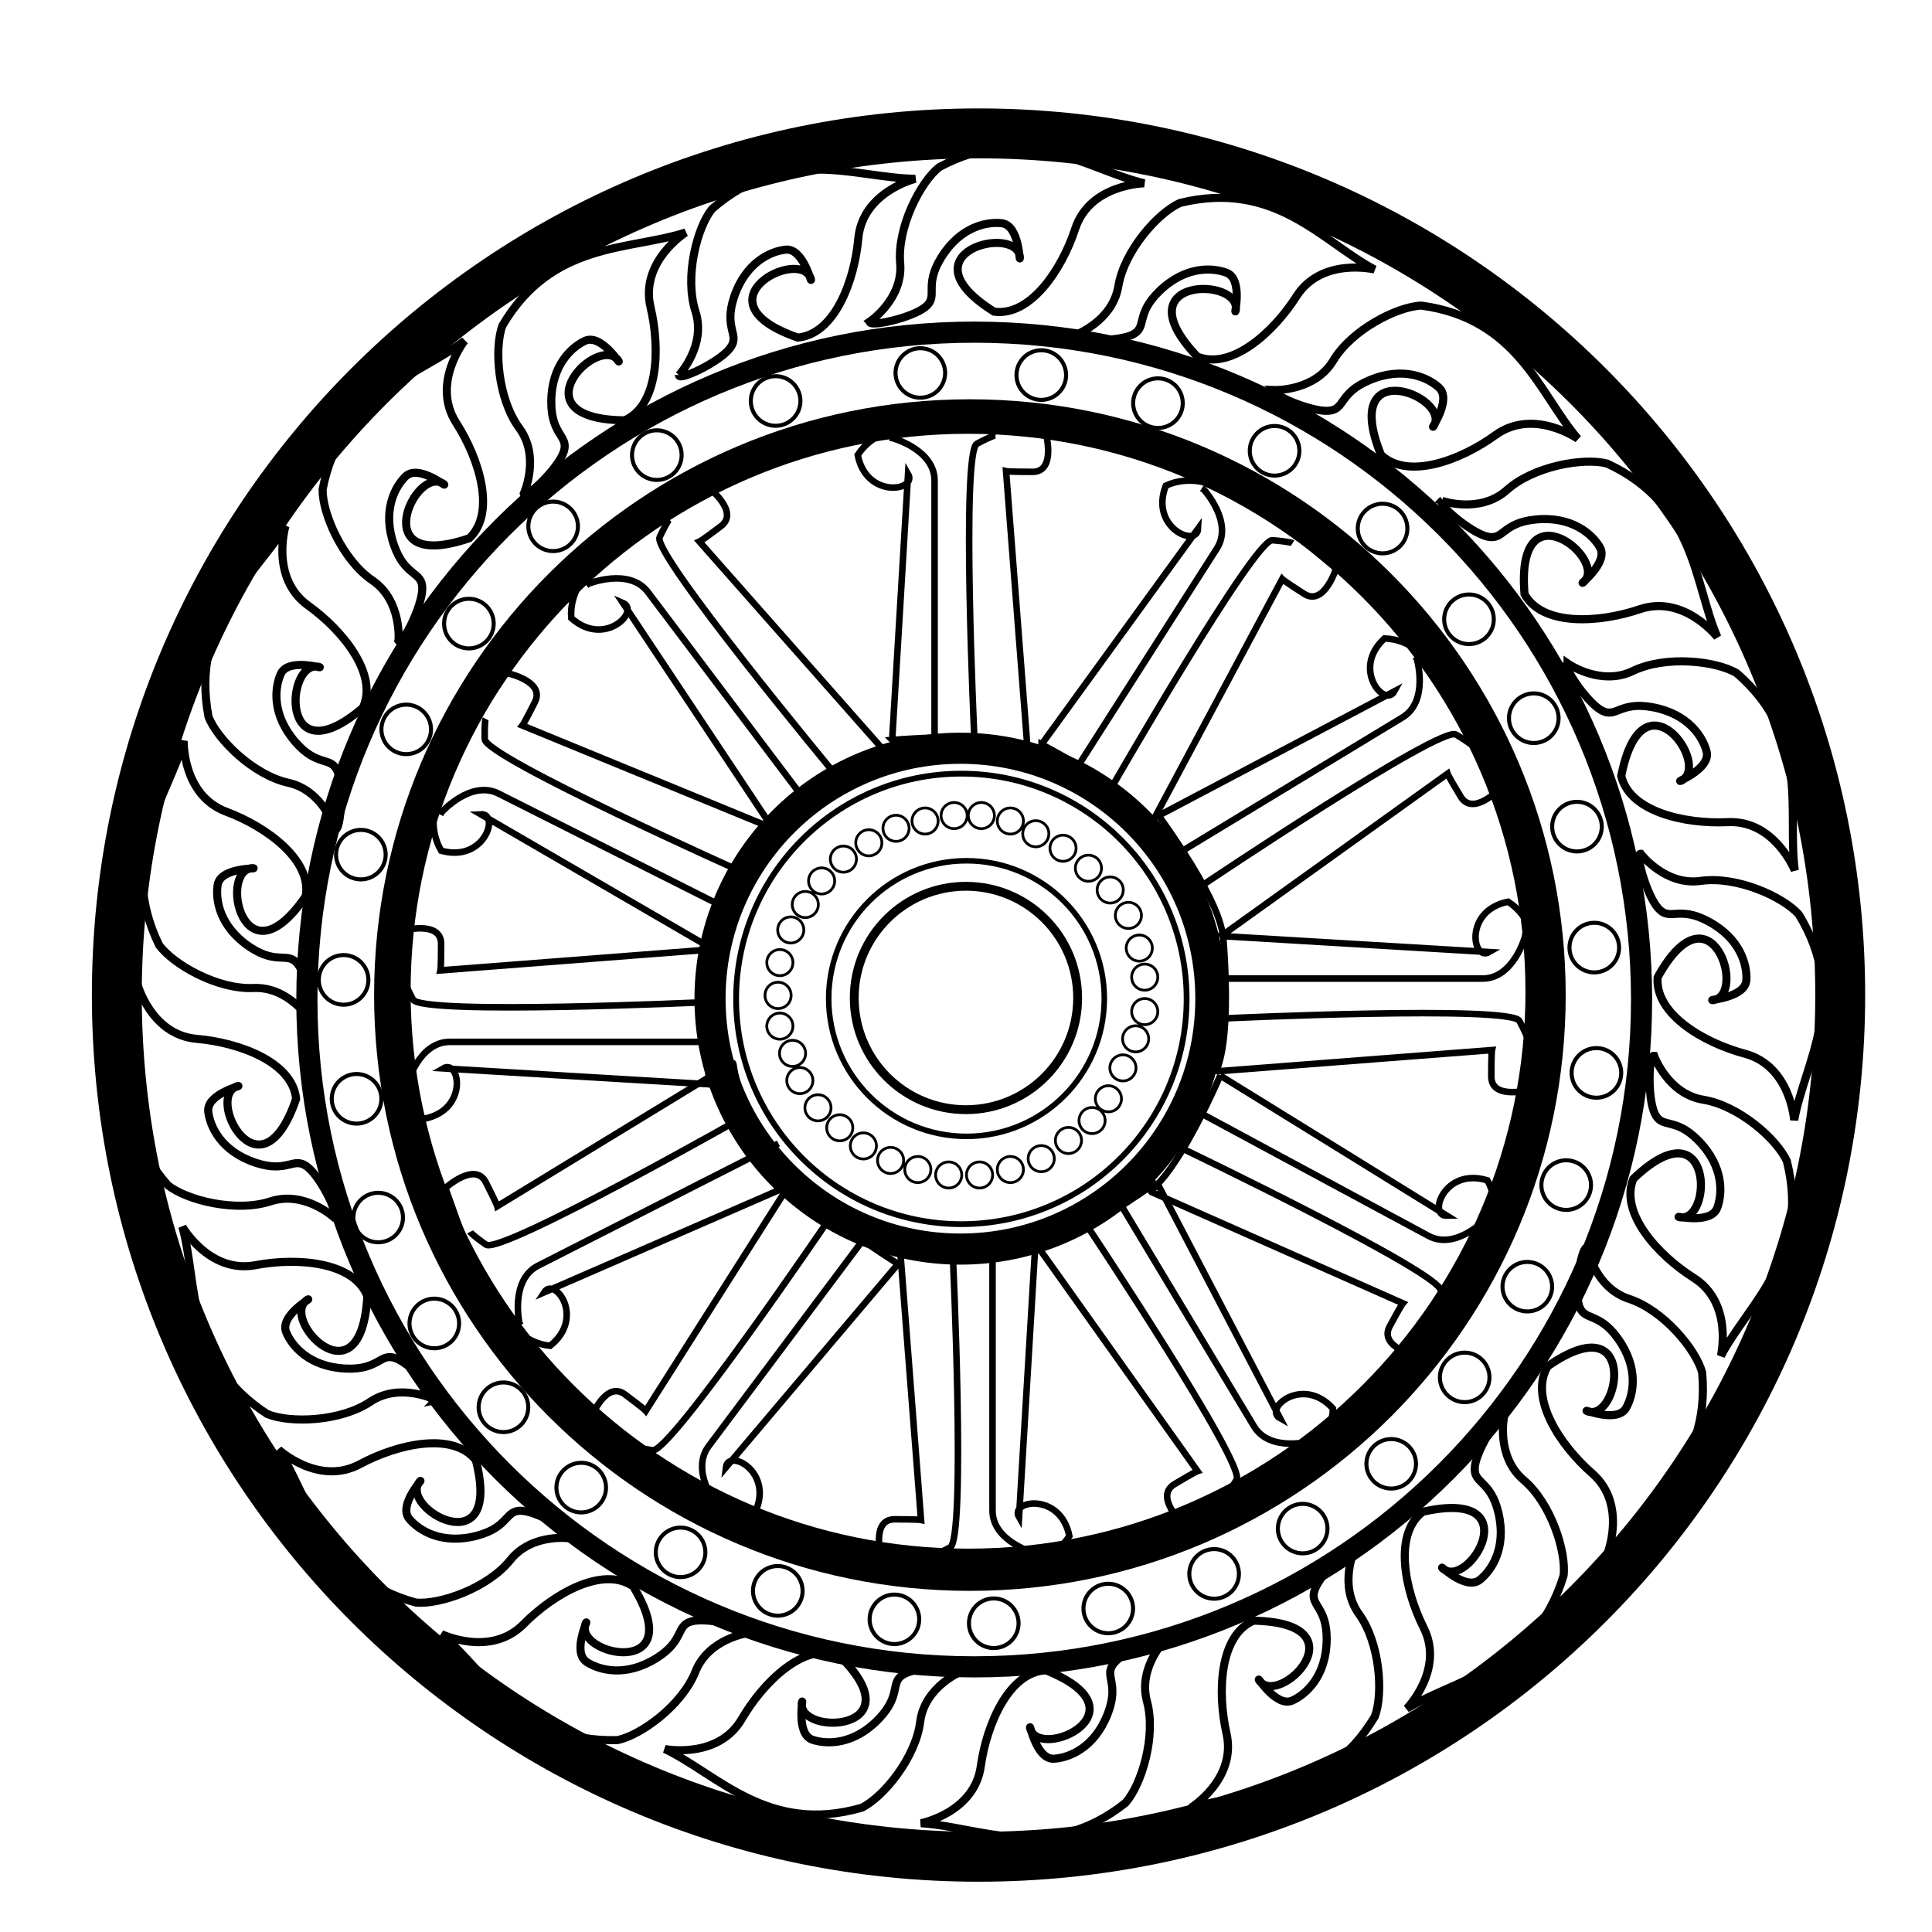 <svg xmlns="http://www.w3.org/2000/svg" viewBox="0 0 500 500"><path d="M476.246 257.525c0 123.164-99.845 223.005-223.005 223.005-123.164 0-223.006-99.845-223.006-223.005 0-123.164 99.845-223.006 223.006-223.006 123.164 0 223.005 99.845 223.005 223.006z" stroke-linejoin="round" stroke="#000" stroke-linecap="round" stroke-width="12.915" fill="none"/><path d="M402.788 257.525c0 83.826-67.955 151.779-151.78 151.779-83.826 0-151.779-67.955-151.779-151.78s67.955-151.779 151.78-151.779 151.779 67.955 151.779 151.78z" stroke-linejoin="round" stroke="#000" stroke-linecap="round" stroke-width="4.824" fill="none"/><path d="M424.836 258.673c0 95.383-77.324 172.708-172.709 172.708-95.383 0-172.708-77.323-172.708-172.708 0-95.384 77.323-172.709 172.708-172.709 95.384 0 172.709 77.324 172.709 172.709z" stroke-linejoin="round" stroke="#000" stroke-linecap="round" stroke-width="5.472" fill="none"/><path d="M135.554 127.754s4.348-9.487-1.186-16.997-6.504-20.618-4.348-26.484c12.806-21.844 32.931-19.411 47.435-24.112 0 0-11.897 7.52-9.092 19.37 2.548 10.76 2 25.411-6.72 29.25-28.745-.3-6.705-22.787-1.581-15.416.79 1.581-4.372-7.166-8.696-5.139-3.454 1.619-8.689 6.322-8.697 15.812-.007 8.839 4.744 8.696 3.163 13.044-1.581 4.348-9.882 12.254-10.278 10.672zM175.716 97.084s7.132-7.618 4.265-16.495c-2.866-8.878.37-21.616 4.275-26.496 19.073-16.655 37.388-7.966 52.633-7.825 0 0-13.667 3.358-14.764 15.486-.997 11.013-6.163 24.734-15.65 25.61-27.165-9.401.867-23.738 3.39-15.122.248 1.75-1.874-8.182-6.618-7.631-3.79.44-10.245 3.24-13.262 12.237-2.81 8.38 1.74 9.751-1.138 13.374-2.878 3.622-13.258 8.487-13.13 6.862zM225.105 83.227s8.66-5.822 7.86-15.117c-.8-9.295 5.213-20.982 10.114-24.86 22.324-11.949 38.22.63 53.046 4.19 0 0-14.072.204-17.865 11.776-3.443 10.508-11.558 22.72-20.998 21.443-24.362-15.26 6.174-22.938 6.697-13.975-.15 1.762.011-8.393-4.736-8.922-3.79-.421-10.71.858-15.67 8.949-4.62 7.535-.493 9.893-4.111 12.777-3.618 2.884-14.825 5.295-14.337 3.74zM278.054 86.787s9.834-3.491 11.365-12.694c1.531-9.202 10.257-19.03 15.967-21.572 24.591-6.035 36.87 10.095 50.347 17.222 0 0-13.683-3.293-20.228 6.975-5.944 9.326-16.835 19.14-25.664 15.562-19.813-20.828 11.673-20.688 9.956-11.876-.583 1.669 2.094-8.129-2.373-9.818-3.568-1.35-10.589-1.828-17.401 4.779-6.345 6.153-2.933 9.462-7.153 11.358-4.22 1.895-15.675 1.45-14.817.065zM329.827 100.951s10.43.355 15.226-7.646c4.797-8.002 16.518-13.95 22.762-14.222 25.092 3.396 30.606 22.903 40.534 34.473 0 0-11.524-8.078-21.376-.922-8.948 6.499-22.678 11.64-29.58 5.075-10.803-26.638 18.441-14.971 13.615-7.401-1.154 1.339 4.926-6.796 1.389-10.005-2.825-2.563-9.182-5.58-17.942-1.93-8.159 3.4-6.196 7.73-10.818 7.947-4.621.217-15.116-4.395-13.809-5.369zM373.177 129.619s9.858 3.425 16.808-2.8c6.95-6.224 19.905-8.437 25.95-6.85 22.963 10.668 22.459 30.934 28.52 44.923 0 0-8.618-11.127-20.147-7.206-10.47 3.56-25.105 4.41-29.758-3.904-2.438-28.643 22.046-8.845 15.196-3.042-1.499.938 6.716-5.034 4.287-9.146-1.94-3.284-7.12-8.047-16.568-7.151-8.8.834-8.205 5.55-12.684 4.39-4.48-1.16-13.139-8.67-11.603-9.214zM405.69 171.698s8.532 6.01 16.927 1.942c8.396-4.068 21.46-2.625 26.833.567 19.135 16.583 13.063 35.925 15.034 51.042 0 0-5.218-13.07-17.38-12.48-11.046.538-25.35-2.68-27.53-11.954 5.55-28.205 23.63-2.426 15.445 1.264-1.7.489 7.844-2.988 6.642-7.61-.96-3.691-4.627-9.698-13.956-11.44-8.688-1.624-9.417 3.073-13.402.724-3.986-2.35-10.24-11.956-8.614-12.055zM424.632 220.97s6.298 8.322 15.533 7.004c9.236-1.319 21.24 4.033 25.387 8.71 13.177 21.622 1.505 38.196-1.22 53.196 0 0-.99-14.04-12.757-17.178-10.685-2.851-23.33-10.271-22.583-19.768 13.875-25.176 23.246 4.883 14.327 5.906-1.767-.052 8.382-.458 8.644-5.227.21-3.808-1.454-10.646-9.81-15.146-7.781-4.192-9.905.06-12.987-3.39-3.08-3.452-6.114-14.507-4.534-14.107zM428.097 273.284s3.52 9.824 12.726 11.328c9.207 1.504 19.06 10.202 21.62 15.905 6.106 24.574-9.99 36.899-17.077 50.396 0 0 3.254-13.692-7.034-20.208-9.342-5.916-19.188-16.778-15.635-25.618 20.77-19.873 20.722 11.613 11.904 9.922-1.67-.579 8.135 2.07 9.812-2.402 1.339-3.572 1.796-10.594-4.83-17.387-6.172-6.328-9.47-2.905-11.378-7.12s-1.496-15.671-.108-14.816zM410.754 323.001s1.97 10.249 10.838 13.148c8.867 2.9 17.27 13.006 18.922 19.033 2.262 25.219-15.533 34.928-24.609 47.18 0 0 5.317-13.031-3.849-21.049-8.324-7.28-16.387-19.525-11.519-27.715 23.574-16.45 18.695 14.656 10.241 11.631-1.562-.828 7.72 3.294 10.064-.868 1.871-3.323 3.401-10.192-2.104-17.921-5.128-7.2-8.913-4.325-10.15-8.782-1.24-4.458.926-15.716 2.167-14.657zM389.227 366.755s-2.04 10.234 5.078 16.264c7.119 6.03 11.088 18.56 10.345 24.764-7.417 24.21-27.56 26.49-40.587 34.413 0 0 9.84-10.063 4.375-20.945-4.963-9.882-7.812-24.263-.215-30.012 28.037-6.344 11.786 20.624 5.097 14.634-1.134-1.356 5.908 5.963 9.648 2.992 2.987-2.372 6.995-8.156 4.811-17.392-2.033-8.602-6.623-7.366-6.088-11.962.535-4.595 6.786-14.204 7.536-12.757zM350.686 400.708s-4.439 9.445 1.023 17.008c5.461 7.563 6.305 20.68 4.093 26.524-13.014 21.72-33.115 19.094-47.663 23.656 0 0 11.968-7.405 9.277-19.281-2.444-10.785-1.755-25.43 7-29.186 28.741.577 6.487 22.851 1.434 15.43-.776-1.588 4.302 7.208 8.646 5.222 3.47-1.585 8.749-6.237 8.848-15.727.093-8.838-4.66-8.74-3.037-13.074 1.623-4.332 10-12.158 10.38-10.573zM301.89 424.047s-7.491 7.265-5.056 16.271c2.435 9.006-1.413 21.573-5.549 26.26-19.853 15.715-37.728 6.153-52.949 5.276 0 0 13.814-2.695 15.495-14.755 1.527-10.953 7.35-24.408 16.867-24.825 26.68 10.701-2.011 23.67-4.115 14.941-.163-1.76 1.477 8.263 6.242 7.942 3.805-.257 10.389-2.742 13.837-11.584 3.211-8.235-1.269-9.824 1.781-13.304 3.05-3.479 13.653-7.838 13.447-6.22zM248.984 432.49s-9.687 3.884-10.847 13.14c-1.16 9.257-9.485 19.427-15.088 22.197-24.33 7.017-37.246-8.608-50.998-15.188 0 0 13.804 2.742 19.932-7.781 5.564-9.557 16.053-19.801 25.019-16.58 20.633 20.016-10.834 21.14-9.472 12.266.517-1.69-1.765 8.206 2.766 9.715 3.619 1.205 10.653 1.401 17.195-5.474 6.093-6.403 2.55-9.572 6.692-11.635s15.604-2.078 14.802-.66zM193.768 422.596s-10.35 1.342-13.784 10.015c-3.435 8.674-14.035 16.444-20.152 17.726-25.31.721-33.916-17.633-45.59-27.44 0 0 12.682 6.102 21.243-2.558 7.774-7.864 20.488-15.166 28.366-9.808 14.982 24.533-15.769 17.767-12.234 9.513.922-1.508-3.759 7.506.252 10.098 3.203 2.07 9.966 4.016 18.017-1.008 7.5-4.678 4.86-8.632 9.385-9.596 4.525-.964 15.63 1.884 14.498 3.057zM148.203 398.187s-10.287-1.754-16.116 5.53c-5.83 7.283-18.243 11.601-24.467 11.031-24.408-6.74-27.248-26.811-35.53-39.61 0 0 10.333 9.554 21.058 3.788 9.74-5.237 24.037-8.486 29.995-1.052 7.123 27.85-20.287 12.356-14.487 5.504 1.324-1.171-5.796 6.072-2.722 9.727 2.454 2.92 8.348 6.765 17.519 4.325 8.542-2.273 7.179-6.826 11.788-6.42 4.609.406 14.388 6.388 12.962 7.177zM112.851 362.358s-9.283-4.768-17.033.424c-7.75 5.192-20.888 5.573-26.652 3.157-21.249-13.771-17.917-33.767-21.964-48.466 0 0 6.98 12.22 18.942 9.95 10.864-2.063 25.477-.86 28.92 8.023-1.587 28.702-23.065 5.678-15.47.889 1.615-.718-7.355 4.046-5.524 8.457 1.463 3.523 5.926 8.963 15.406 9.396 8.83.404 8.9-4.349 13.173-2.575 4.273 1.775 11.798 10.421 10.201 10.746zM86.493 315.109s-7.65-7.098-16.515-4.192c-8.865 2.906-21.617-.274-26.515-4.157-16.74-18.998-8.132-37.351-8.06-52.597 0 0 3.42 13.653 15.552 14.695 11.018.948 24.762 6.052 25.68 15.535-9.28 27.208-23.742-.761-15.137-3.322 1.75-.255-8.173 1.91-7.601 6.652.457 3.787 3.285 10.23 12.296 13.207 8.393 2.773 9.744-1.785 13.38 1.078 3.634 2.862 8.546 13.22 6.92 13.1zM80.36 264.173s-5.46-8.894-14.78-8.478c-9.32.416-20.748-6.076-24.422-11.132-11.015-22.8 2.21-38.163 6.378-52.828 0 0-.377 14.069 11.028 18.336 10.358 3.875 22.223 12.487 20.558 21.867-16.252 23.71-22.663-7.116-13.686-7.269 1.753.224-8.387-.358-9.11 4.363-.579 3.77.413 10.737 8.292 16.027 7.338 4.927 9.865.9 12.597 4.635 2.731 3.734 4.677 15.03 3.144 14.479zM86.694 214.625s-2.953-10.01-12.06-12.037c-9.106-2.027-18.447-11.273-20.676-17.113-4.694-24.882 12.078-36.268 19.924-49.34 0 0-4.03 13.484 5.869 20.576 8.99 6.44 18.2 17.846 14.148 26.469-21.87 18.656-20.025-12.777-11.318-10.585 1.634.674-8.004-2.53-9.933 1.838-1.54 3.49-2.398 10.474 3.83 17.634 5.8 6.67 9.289 3.44 10.953 7.758 1.664 4.317.599 15.73-.738 14.797zM103.136 165.85s.955-10.392-6.758-15.64c-7.712-5.25-12.975-17.292-12.888-23.543 4.833-24.856 24.625-29.237 36.747-38.484 0 0-8.728 11.041-2.15 21.289 5.973 9.306 10.317 23.309 3.365 29.824-27.216 9.253-13.886-19.272-6.606-14.018 1.27 1.23-6.501-5.309-9.909-1.962-2.72 2.673-6.099 8.846-2.958 17.8 2.926 8.342 7.36 6.63 7.311 11.257-.049 4.626-5.257 14.838-6.154 13.478z" stroke="#000" stroke-width="2.094" fill="none"/><path d="M244.596 96.427a6.416 6.416 0 11-12.831 0 6.416 6.416 0 0112.83 0zM275.901 96.988a6.416 6.416 0 11-12.831 0 6.416 6.416 0 0112.831 0zM306.094 104.256a6.416 6.416 0 11-12.831 0 6.416 6.416 0 0112.831 0zM336.276 116.555a6.416 6.416 0 11-12.83 0 6.416 6.416 0 0112.83 0zM364.223 136.673a6.416 6.416 0 11-12.83 0 6.416 6.416 0 0112.83 0zM386.587 160.16a6.416 6.416 0 11-12.83 0 6.416 6.416 0 0112.83 0zM403.358 185.872a6.416 6.416 0 11-12.832 0 6.416 6.416 0 0112.832 0zM414.534 213.819a6.416 6.416 0 11-12.83 0 6.416 6.416 0 0112.83 0zM419.015 245.124a6.416 6.416 0 11-12.83 0 6.416 6.416 0 0112.83 0zM419.566 277.552a6.416 6.416 0 11-12.83 0 6.416 6.416 0 0112.83 0zM411.748 306.622a6.416 6.416 0 11-12.831 0 6.416 6.416 0 0112.831 0zM401.684 332.895a6.416 6.416 0 11-12.831 0 6.416 6.416 0 0112.83 0zM385.475 356.372a6.416 6.416 0 11-12.831 0 6.416 6.416 0 0112.83 0zM366.459 378.736a6.416 6.416 0 11-12.831 0 6.416 6.416 0 0112.83 0zM343.544 395.506a6.416 6.416 0 11-12.831 0 6.416 6.416 0 0112.83 0zM320.629 407.244a6.416 6.416 0 11-12.831 0 6.416 6.416 0 0112.831 0zM293.233 416.185a6.416 6.416 0 11-12.831 0 6.416 6.416 0 0112.83 0zM263.602 420.095a6.416 6.416 0 11-12.832 0 6.416 6.416 0 0112.832 0zM237.89 418.982a6.416 6.416 0 11-12.831 0 6.416 6.416 0 0112.83 0zM207.708 411.715a6.416 6.416 0 11-12.832 0 6.416 6.416 0 0112.832 0zM182.547 401.65a6.416 6.416 0 11-12.831 0 6.416 6.416 0 0112.83 0zM156.835 384.88a6.416 6.416 0 11-12.83 0 6.416 6.416 0 0112.83 0zM136.707 364.2a6.416 6.416 0 11-12.832 0 6.416 6.416 0 0112.832 0zM118.813 342.398a6.416 6.416 0 11-12.83 0 6.416 6.416 0 0112.83 0zM104.289 315.002a6.416 6.416 0 11-12.831 0 6.416 6.416 0 0112.83 0zM98.695 284.258a6.416 6.416 0 11-12.83 0 6.416 6.416 0 0112.83 0zM95.337 253.515a6.416 6.416 0 11-12.831 0 6.416 6.416 0 0112.831 0zM99.808 221.086a6.416 6.416 0 11-12.831 0 6.416 6.416 0 0112.83 0zM111.546 188.669a6.416 6.416 0 11-12.831 0 6.416 6.416 0 0112.83 0zM127.765 161.273a6.416 6.416 0 11-12.83 0 6.416 6.416 0 0112.83 0zM149.568 136.122a6.416 6.416 0 11-12.831 0 6.416 6.416 0 0112.83 0zM176.402 117.668a6.416 6.416 0 11-12.83 0 6.416 6.416 0 0112.83 0zM207.146 103.694a6.416 6.416 0 11-12.831 0 6.416 6.416 0 0112.831 0z" stroke-linejoin="round" stroke="#000" stroke-linecap="round" stroke-width="1.044" fill="none"/><path d="M399.146 256.528c0 82.079-66.538 148.614-148.614 148.614-82.079 0-148.614-66.538-148.614-148.614-.01-82.074 66.529-148.614 148.6-148.614 82.08 0 148.615 66.538 148.615 148.614z" stroke-linejoin="round" stroke="#000" stroke-linecap="round" stroke-width="8.703" fill="none"/><path d="M313.37 258.454c0 35.792-29.016 64.808-64.808 64.808s-64.808-29.016-64.808-64.808 29.015-64.808 64.808-64.808 64.808 29.016 64.808 64.808z" stroke-linejoin="round" stroke="#000" stroke-linecap="round" stroke-width="8.052" fill="none"/><g stroke-width="1.248" stroke="#000" fill="none"><path d="M230.892 191.498l4.113-68.84c2.52 4.348-10.753 6.594-13.025-4.896 7.245-11.221 27.312-8.425 48.673-5.654 0 0 2.744 10.006-3.427 10.006-6.17 0-6.854-.165-6.854-.165l5.485 70.968c-.267 1.24-2.98-3.86-34.966-1.42z" stroke-width="1.695"/><path d="M241.867 194.174v-69.797c0-8.082-10.977-11.02-10.977-11.02h-.686M252.15 190.71s-3.43-73.709.686-75.877 4.803-2.168 4.803-2.168" stroke-width="1.695"/></g><g stroke-width="1.248" stroke="#000" fill="none"><path d="M267.839 323.807l-4.114 68.839c-2.52-4.347 10.754-6.593 13.026 4.897-7.246 11.221-27.313 8.425-48.673 5.654 0 0-2.744-10.007 3.427-10.007 6.17 0 6.854.166 6.854.166l-5.485-70.968c.266-1.24 2.98 3.86 34.965 1.42z" stroke-width="1.695"/><path d="M256.863 321.13v69.798c0 8.081 10.978 11.02 10.978 11.02h.686M246.58 324.595s3.431 73.709-.685 75.876-4.803 2.168-4.803 2.168" stroke-width="1.695"/></g><g stroke-width="1.248" stroke="#000" fill="none"><path d="M316.563 242.277l68.84 4.114c-4.348 2.52-6.593-10.753 4.896-13.025 11.222 7.245 8.425 27.312 5.654 48.672 0 0-10.006 2.744-10.006-3.426s.165-6.854.165-6.854l-70.968 5.485c-1.24-.267 3.861-2.98 1.42-34.966z" stroke-width="1.695"/><path d="M313.887 253.253h69.797c8.082 0 11.02-10.977 11.02-10.977v-.686M317.351 263.536s73.709-3.43 75.877.686 2.168 4.802 2.168 4.802" stroke-width="1.695"/></g><g stroke-width="1.248" stroke="#000" fill="none"><path d="M183.545 280.613l-68.84-4.114c4.347-2.52 6.593 10.753-4.896 13.025-11.222-7.245-8.425-27.312-5.654-48.672 0 0 10.006-2.744 10.006 3.426s-.165 6.854-.165 6.854l70.967-5.485c1.241.267-3.86 2.98-1.419 34.966z" stroke-width="1.695"/><path d="M186.22 269.637h-69.796c-8.082 0-11.02 10.977-11.02 10.977v.686M182.757 259.354s-73.71 3.43-75.877-.686-2.168-4.802-2.168-4.802" stroke-width="1.695"/></g><g stroke-width="1.248" stroke="#000" fill="none"><path d="M199.365 213.448l-38.177-57.433c4.63 1.953-4.613 11.74-13.347 3.936-.974-13.322 16.73-23.176 35.45-33.829 0 0 8.218 6.336 3.292 10.052-4.926 3.717-5.571 3.997-5.571 3.997l47.121 53.35c.535 1.152-4.704-1.287-28.768 19.927z" stroke-width="1.695"/><path d="M209.739 208.974l-42.038-55.72c-4.867-6.452-15.4-2.186-15.4-2.186l-.548.413M215.862 200.015s-47.133-56.776-45.152-60.986 2.528-4.624 2.528-4.624" stroke-width="1.695"/></g><g stroke-width="1.248" stroke="#000" fill="none"><path d="M299.868 211.083l60.997-32.172c-2.41 4.408-11.213-5.777-2.566-13.677 13.352.378 21.364 18.987 30.07 38.689 0 0-7.134 7.534-10.333 2.258-3.2-5.277-3.413-5.947-3.413-5.947l-57.84 41.484c-1.199.415 1.756-4.55-16.914-30.635z" stroke-width="1.695"/><path d="M303.27 221.856l59.683-36.186c6.91-4.19 3.733-15.1 3.733-15.1l-.356-.587M311.564 228.853s61.249-41.148 65.237-38.752 4.344 2.983 4.344 2.983" stroke-width="1.695"/></g><g stroke-width="1.248" stroke="#000" fill="none"><path d="M299.355 305.92l31.928 61.128c-4.399-2.43 5.822-11.19 13.687-2.511-.431 13.35-19.073 21.288-38.81 29.914 0 0-7.506-7.164-2.216-10.342 5.29-3.178 5.96-3.388 5.96-3.388l-41.252-58.009c-.41-1.2 4.543 1.775 30.704-16.792z" stroke-width="1.695"/><path d="M288.569 309.28l35.947 59.829c4.162 6.927 15.085 3.793 15.085 3.793l.589-.354M281.538 317.544s40.903 61.417 38.49 65.395-3 4.332-3 4.332" stroke-width="1.695"/></g><g stroke-width="1.248" stroke="#000" fill="none"><path d="M204.053 306.927l-63.23 27.533c2.733-4.216 10.75 6.598 1.538 13.83-13.287-1.373-19.889-20.529-27.1-40.826 0 0 7.677-6.98 10.473-1.48 2.797 5.5 2.96 6.185 2.96 6.185l60.777-37.054c1.226-.325-2.091 4.406 14.582 31.812z" stroke-width="1.695"/><path d="M201.464 295.93l-62.22 31.634c-7.204 3.663-4.848 14.78-4.848 14.78l.31.612M193.716 288.334s-64.152 36.464-67.95 33.777-4.11-3.298-4.11-3.298" stroke-width="1.695"/></g><g stroke-width="1.248" stroke="#000" fill="none"><path d="M184.045 245.379l-59.628-34.642c5.015-.295 1.05 12.57-10.233 9.43-6.762-11.519 4.763-28.182 16.846-46.012 0 0 10.171 2.05 7.395 7.562-2.776 5.51-3.23 6.046-3.23 6.046l65.846 27.028c.988.795-4.788.924-16.997 30.588z" stroke-width="1.695"/><path d="M191.372 236.78l-62.334-31.398c-7.217-3.636-14.78 4.846-14.78 4.846l-.309.612M192.904 226.039s-67.37-30.095-67.455-34.747.225-5.264.225-5.264" stroke-width="1.695"/></g><g stroke-width="1.248" stroke="#000" fill="none"><path d="M269.565 192.637l40.495-55.82c-.214 5.02-12.61-.225-8.346-11.133 12.144-5.563 27.556 7.589 44.072 21.414 0 0-3.069 9.91-8.27 6.592-5.202-3.319-5.69-3.826-5.69-3.826l-33.548 62.776c-.892.903-.435-4.857-28.713-20.004z" stroke-width="1.695"/><path d="M277.379 200.796l37.542-58.839c4.347-6.813-3.326-15.194-3.326-15.194l-.579-.37M287.91 203.407s36.755-63.982 41.391-63.595 5.215.755 5.215.755" stroke-width="1.695"/></g><g stroke-width="1.248" stroke="#000" fill="none"><path d="M315.797 278.359l58.658 36.262c-5.022.157-.706-12.593 10.487-9.146 6.445 11.7-5.533 28.042-18.1 45.534 0 0-10.112-2.328-7.186-7.761s3.396-5.956 3.396-5.956l-65.084-28.821c-.966-.823 4.812-.794 17.83-30.113z" stroke-width="1.695"/><path d="M308.236 286.753l61.452 33.095c7.116 3.832 14.908-4.44 14.908-4.44l.325-.603M306.41 297.449s66.523 31.93 66.48 36.582-.368 5.256-.368 5.256" stroke-width="1.695"/></g><g stroke-width="1.248" stroke="#000" fill="none"><path d="M232.413 327.103l-44.546 52.645c.588-4.99 12.56 1.166 7.494 11.726-12.525 4.642-26.915-9.622-42.355-24.641 0 0 3.8-9.655 8.74-5.957 4.94 3.697 5.388 4.24 5.388 4.24l38.137-60.103c.957-.833.072 4.877 27.142 22.09z" stroke-width="1.695"/><path d="M225.23 318.383l-41.826 55.878c-4.844 6.47 2.184 15.4 2.184 15.4l.549.412M214.922 314.994s-41.424 61.065-46.02 60.334-5.143-1.142-5.143-1.142" stroke-width="1.695"/></g><path d="M307.095 258.515c0 32.195-26.099 58.295-58.294 58.295-32.195 0-58.294-26.1-58.294-58.295 0-32.194 26.099-58.294 58.294-58.294 32.194 0 58.294 26.1 58.294 58.294z" stroke-linejoin="round" stroke="#000" stroke-linecap="round" stroke-width="1.492" fill="none"/><path d="M278.894 258.276c0 15.966-12.943 28.909-28.909 28.909s-28.908-12.943-28.908-28.909 12.942-28.908 28.908-28.908 28.909 12.942 28.909 28.908z" stroke-linejoin="round" stroke="#000" stroke-linecap="round" stroke-width="2.289" fill="none"/><path d="M285.793 258.427c0 19.697-15.967 35.664-35.664 35.664s-35.664-15.967-35.664-35.664 15.967-35.664 35.664-35.664 35.664 15.967 35.664 35.664z" stroke-linejoin="round" stroke="#000" stroke-linecap="round" stroke-width="1.433" fill="none"/><path d="M216.013 227.988a3.378 3.378 0 11-6.756 0 3.378 3.378 0 016.756 0zM221.649 222.342a3.378 3.378 0 11-6.756 0 3.378 3.378 0 016.756 0zM228.228 218.115a3.378 3.378 0 11-6.757 0 3.378 3.378 0 016.757 0zM235.273 214.365a3.378 3.378 0 11-6.757 0 3.378 3.378 0 016.757 0zM242.784 212.479a3.378 3.378 0 11-6.756 0 3.378 3.378 0 016.756 0zM250.306 211.07a3.378 3.378 0 11-6.757 0 3.378 3.378 0 016.757 0zM257.35 211.07a3.378 3.378 0 11-6.756 0 3.378 3.378 0 016.757 0zM264.862 212.479a3.378 3.378 0 11-6.756 0 3.378 3.378 0 016.756 0zM271.44 215.774a3.378 3.378 0 11-6.756 0 3.378 3.378 0 016.757 0zM278.486 219.524a3.378 3.378 0 11-6.757 0 3.378 3.378 0 016.757 0zM285.065 224.694a3.378 3.378 0 11-6.757 0 3.378 3.378 0 016.757 0zM290.7 230.33a3.378 3.378 0 11-6.756 0 3.378 3.378 0 016.757 0zM295.404 236.909a3.378 3.378 0 11-6.756 0 3.378 3.378 0 016.756 0zM298.222 245.363a3.378 3.378 0 11-6.756 0 3.378 3.378 0 016.756 0zM299.631 252.884a3.378 3.378 0 11-6.756 0 3.378 3.378 0 016.756 0zM299.631 261.804a3.378 3.378 0 11-6.756 0 3.378 3.378 0 016.756 0zM297.28 268.85a3.378 3.378 0 11-6.757 0 3.378 3.378 0 016.756 0zM293.995 276.371a3.378 3.378 0 11-6.756 0 3.378 3.378 0 016.756 0zM290.234 284.36a3.378 3.378 0 11-6.756 0 3.378 3.378 0 016.756 0zM286.007 289.995a3.378 3.378 0 11-6.756 0 3.378 3.378 0 016.756 0zM279.895 295.154a3.378 3.378 0 11-6.757 0 3.378 3.378 0 016.757 0zM272.85 299.858a3.378 3.378 0 11-6.757 0 3.378 3.378 0 016.757 0zM264.862 302.676a3.378 3.378 0 11-6.756 0 3.378 3.378 0 016.756 0zM256.885 304.085a3.378 3.378 0 11-6.757 0 3.378 3.378 0 016.757 0zM248.897 304.085a3.378 3.378 0 11-6.757 0 3.378 3.378 0 016.757 0zM240.909 302.676a3.378 3.378 0 11-6.757 0 3.378 3.378 0 016.757 0zM233.864 300.324a3.378 3.378 0 11-6.757 0 3.378 3.378 0 016.757 0zM226.819 296.563a3.378 3.378 0 11-6.757 0 3.378 3.378 0 016.757 0zM220.706 291.87a3.378 3.378 0 11-6.756 0 3.378 3.378 0 016.756 0zM215.07 286.7a3.378 3.378 0 11-6.756 0 3.378 3.378 0 016.756 0zM210.377 279.655a3.378 3.378 0 11-6.756 0 3.378 3.378 0 016.756 0zM208.491 272.61a3.378 3.378 0 11-6.756 0 3.378 3.378 0 016.756 0zM205.207 265.565a3.378 3.378 0 11-6.756 0 3.378 3.378 0 016.756 0zM204.74 257.577a3.378 3.378 0 11-6.755 0 3.378 3.378 0 016.756 0zM205.207 249.123a3.378 3.378 0 11-6.756 0 3.378 3.378 0 016.756 0zM208.025 240.67a3.378 3.378 0 11-6.756 0 3.378 3.378 0 016.756 0zM211.786 234.09a3.378 3.378 0 11-6.756 0 3.378 3.378 0 016.756 0z" stroke-linejoin="round" stroke="#000" stroke-linecap="round" stroke-width=".714" fill="none"/></svg>